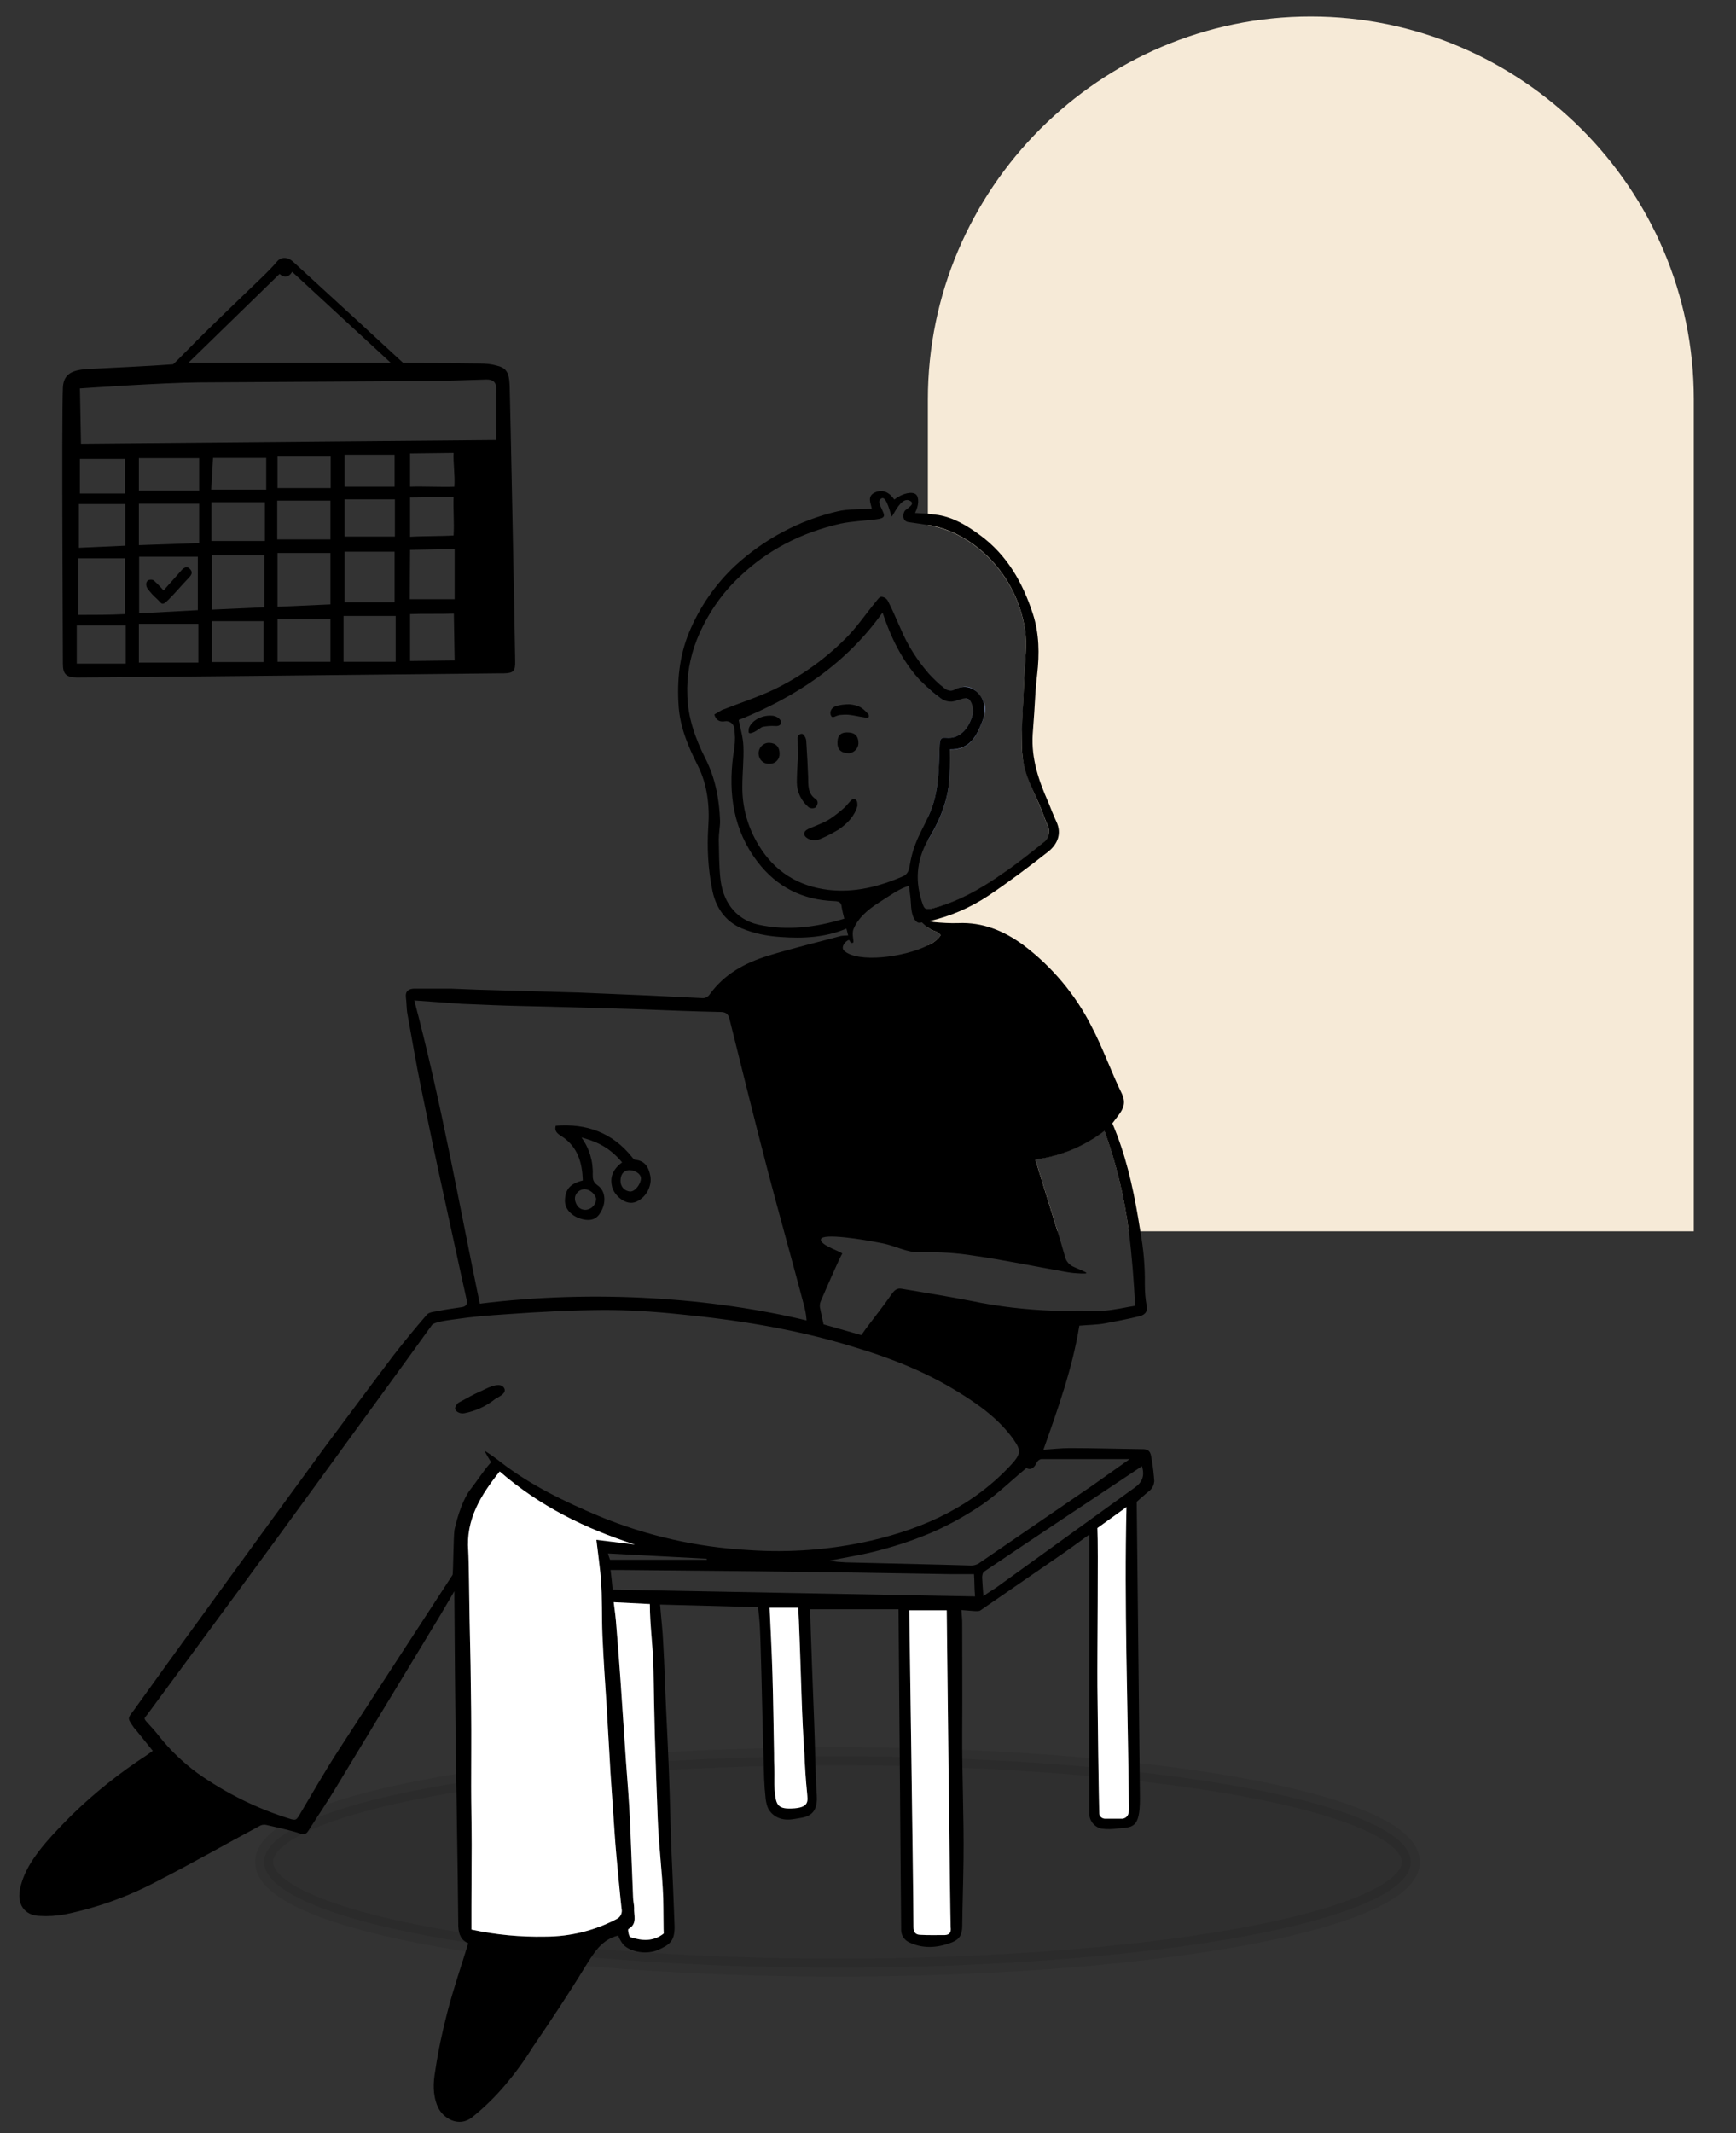 <svg xmlns="http://www.w3.org/2000/svg" xmlns:xlink="http://www.w3.org/1999/xlink" id="Capa_1" x="0px" y="0px" viewBox="0 0 662.5 813.9" style="enable-background:new 0 0 662.5 813.9;" xml:space="preserve">
<rect x="0" y="0" width="662.5" height="813.9" fill="#333333" stroke="none"/>
<style type="text/css">
	.st0{opacity:8.000000e-02;stroke:#000000;stroke-width:6.852;stroke-miterlimit:10;enable-background:new    ;}
	.st1{fill:#7989AF;}
	.st2{fill:#F6EAD7;}
	.st3{fill:#FFFFFF;}
</style>
<ellipse class="st0" cx="319.6" cy="710.4" rx="218.8" ry="40.3"></ellipse>
<path class="st1" d="M375.1,274.7c-2.2,6-4.9,11.5-12.6,11.3c0,0,0.1,6.7-0.1,9.8c-0.3,8.6-3.3,16.5-7.7,23.8l-0.6,1v-8.7  c0.7-1.5,1.3-3,1.8-4.5c2.5-7.5,2.4-15.4,2.7-23.2c0.1-1.6,0.2-2.9,2.3-2.7c6.1,0.7,9.3-4.8,10.3-9c0.5-2.1,0.5-4.6-1.5-5.7  s-3.2,0-4.6,0.5s-5.1,0-7.1-1.6c-1.4-1-2.7-2.1-3.9-3.3v-5.7c2,2.2,4.1,4.3,6.5,6.1c1.1,0.9,2.7,1.1,3.9,0.3c4.2-2.1,7-1.2,9.7,2.6  C376.9,269.4,376.1,271.7,375.1,274.7z"></path>
<path class="st2" d="M646.4,152.3v317.5H430.8c-1.7-13.1-4.8-26-9.3-38.4c-7.7,5.9-16.8,9.7-26.4,10.9l8.5,27.5h-49.5V360.7  c2-0.8,3.7-2.2,4.9-3.9c-0.6-0.8-1.4-1.4-2.4-1.6c-0.9-0.3-1.8-0.8-2.5-1.4v-6.9h1c10.2-2.6,19.2-7.7,27.7-13.7  c5.3-3.6,10.3-7.6,15.4-11.7c2-1.4,2.7-4.1,1.7-6.3c-1.3-2.8-2.2-5.8-3.5-8.7c-3-6.8-6.3-13.7-6.4-21.2s0.6-18,0.9-27.1  c0.2-5.9,1.2-11.9,0.3-17.7c-1.7-11.5-7.4-22.1-16.1-29.8c-4.8-4.3-10.5-7.6-16.7-9.4c-1.4-0.4-2.8-0.7-4.3-0.9v-48  C354.1,72,419.8,6.3,500.2,6.3S646.4,71.9,646.4,152.3z"></path>
<path d="M196.6,252.2c-0.1-9.3-1.9-99.6-2.1-105s-1.4-6.9-5.3-7.8c-1.9-0.5-3.9-0.7-5.9-0.7l-29.5-0.3l-2.3-2.1l-15.6-14.4  l-24.1-22.1c-2-1.8-4.5-1.9-6.1,0s-3,3.3-4.6,4.9c-10,9.7-20.1,19.2-29.8,29.1c-2.9,2.9-5.1,5.2-5.3,5.2c-9.1,0.7-23.2,1.3-32.3,1.8  c-5.6,0.3-9.5,1.5-9.7,7.2c-0.5,12.5,0,95.4,0,105.2c0,4.1,1.3,5.2,5.4,5.3c0.6,0.1,146.6-1.4,161.6-1.6h1.4  C196,256.8,196.7,256,196.6,252.2z M106.7,104.5c1.6,1.5,3.4,1.5,4.8-0.8l37.6,34.7H71.9L106.7,104.5z M30.5,175.1h17.2v13.2H30.5  V175.1z M30.1,192.3h17.7v15.9L30.1,209V192.3z M29.9,213h17.8v21.3c-5.9,0.3-11.6,0.3-17.8,0.3C29.9,234.6,29.9,213,29.9,213z   M48,253.2H29.3v-14.6H48V253.2z M75.7,252.8H53V238h22.7V252.8z M53.1,234v-21.6h22.4v20.4L53.1,234z M76,207.2L53,208v-15.8h23  V207.2z M53,187.2v-12.4h23v12.4H53z M100.6,252.6H80.8V237h19.8C100.6,237,100.6,252.6,100.6,252.6z M100.9,231.7l-20.1,0.9v-20.8  h20.1V231.7z M101.1,206.4H80.7v-14.8h20.4V206.4z M101.6,186.8h-21c0.2-3.8,0.5-7.7,0.7-12.1h20.3  C101.6,174.7,101.6,186.8,101.6,186.8z M126.1,252.5h-20.2v-16.3h20.2C126.1,236.2,126.1,252.5,126.1,252.5z M126.1,230.6l-20.2,0.9  V211h20.2C126.1,211,126.1,230.6,126.1,230.6z M126.1,205.8h-20.3V191h20.3C126.1,191,126.1,205.8,126.1,205.8z M126.2,186.2h-20.3  v-12h20.3V186.2z M151,252.5h-19.9V235H151V252.5z M150.7,190.5v14.2h-19.2v-14.2H150.7z M131.5,185.7v-12.2h19.1v12.2H131.5z   M150.6,210.5v19.3h-19.1v-19.3H150.6z M156.5,252.2v-17.9c4.4-0.2,12.2,0,16.7-0.2l0.3,17.9L156.5,252.2z M173.5,228.6h-17.1  c0-5.7,0.1-18.8,0.1-18.8l17-0.3V228.6z M173.4,185.7c-4.7,0.2-12.2-0.2-16.9,0V173l16.6-0.2C172.9,176.5,173.7,181.3,173.4,185.7  L173.4,185.7z M173.1,189.6c-0.2,4.5,0.3,9.7,0,14.7c-4.5,0.3-12.1,0.2-16.6,0.5v-15L173.1,189.6z M189.4,167.9l-158.5,1.4  l-0.4-21.1c0,0,31.6-2.2,45.6-2.3l85.4-0.5c8-0.1,16-0.3,23.9-0.6c2.6-0.1,3.9,0.9,4,3.3C189.5,154.6,189.4,161.2,189.4,167.9  L189.4,167.9z"></path>
<path d="M72,220.5c-2.6,2.7-5,5.6-7.7,8.3c-2.7,2.7-2.5,1.4-4.5-0.4c-1.3-1.1-2.4-2.4-3.4-3.7s-0.8-3.3,0.8-3.5s1.8,0.7,2.6,1.3  c0.9,0.9,1.8,1.8,2.6,2.8l6.5-7.3c1-1.3,2.3-2.2,3.5-1S73.3,219.2,72,220.5z"></path>
<path d="M439.5,556.8c-0.3-1.7-0.3-3.8-3.1-3.9c-9.4-0.1-18.8-0.4-28.2-0.4c-3.2,0-6.5,0.4-10,0.6c5.6-15.8,11.1-31.2,13.7-47.3  c3.3-0.3,6.6-0.3,9.9-0.9s9-1.7,13.4-2.8c1.6-0.5,2.9-1.6,2.4-3.9c-0.5-2.7-0.7-5.4-0.7-8.1c0.1-6.8-0.5-13.5-1.7-20.2l-0.9-5.5  c-2.1-12.3-4.9-24.4-9.8-35.8l2.2-2.9c2-2.6,3.1-4.9,1.4-8.5c-4.1-8.3-7.1-17.1-11.4-25.3c-6.2-12.4-15.3-23.2-26.4-31.5  c-7.3-5.3-15.3-8.6-24.6-8.2c-3.2,0.1-6.3-0.1-9.5-0.4l-1.4-0.4c7.9-1.8,15.5-5.1,22.3-9.6c7.9-5.3,15.6-11.1,23.1-17  c3.4-2.8,5.1-6.8,2.9-11.4c-1.1-2.3-2-4.8-3-7.2c-3.7-8.3-6.6-16.8-6-26.1l0.6-8.4c0.3-4.8,0.5-9.6,1.1-14.4  c0.9-7.8,0.8-15.5-1.6-23c-3.9-12-9.9-22.6-20.3-30.2c-4.8-3.5-9.8-6.6-15.8-7.6l-4-0.5l-4.9-0.3c1.5-2.9,1.6-6,0.3-7.1  c-1.3-1.1-4.9-0.6-8.2,2c-1.8-2.6-4.3-4.1-7.4-2.7s-1.6,4-1.2,6.2c-4.5,0.3-9,0-13.1,1c-14.6,3.4-28,10.6-39,20.7  c-7.6,7.1-13.6,15.8-17.6,25.4c-3.8,9.2-4.7,18.8-4,28.5c0.6,8,3.7,15.3,7.3,22.4c3.6,7.1,4.6,15.4,4,23.4  c-0.5,7.8-0.1,15.7,1.4,23.4c1.2,7,4.9,12.7,11.6,15.4c4.7,1.9,9.7,2.9,14.8,3.2c8.4,0.6,16.8,0.2,24.9-3.2c0.3,0.9,0.4,1.7,0.7,2.6  c-0.9,0-1.9,0.1-2.8,0.2c-9.2,2.5-18.5,4.7-27.6,7.5s-16.8,7-22.4,14.7c-0.7,1.1-1.9,1.7-3.2,1.5l-20.5-1l-26-1.1l-38.8-1.1  l-10.2-0.4h-14.3c-2,0.1-3.3,1-3,3.3s0.2,4.4,0.6,6.5c1.7,9.4,3.3,18.8,5.2,28.1c2.9,14.1,5.8,28.1,8.9,42.1s5.6,25.9,8.5,38.8  c0.3,1.4-0.1,2.4-1.7,2.7c-3.2,0.5-6.5,0.9-9.7,1.6c-1.3,0.2-3,0.4-3.8,1.3c-4.4,5.1-8.7,10.3-12.8,15.6  c-8.7,11.5-17.3,23.1-25.9,34.6c-16,21.9-32,43.8-47.9,65.8c-8.5,11.6-16.9,23.3-25.3,35c-0.7,1-1.9,2.2-1.8,3.2s1.3,2.4,2,3.5  l0.4,0.4l6.7,8.3l-2.2,1.6c-10.3,6.7-19.9,14.3-28.7,22.9c-3.4,3.4-6.8,6.9-9.9,10.5c-4.3,5.1-8.1,10.4-9.7,17s1.6,10.8,7.3,11  c3.2,0.2,6.5,0,9.7-0.6c12.2-2.5,23.9-6.7,34.9-12.5c13.3-6.8,26.4-14.3,39.7-21.4c0.7-0.3,1.5-0.4,2.3-0.2c4.3,1,8.7,1.9,13,3.3  c1.7,0.5,2.3,0,3.1-1.3c3.3-5.2,6.8-10.3,10-15.6l40.5-66.9l5.1-8.7v2c0.1,18.6,0.3,37.3,0.5,55.9c0.1,10.8,0.4,21.6,0.5,32.4  c0.2,12.5,0.4,25,0.5,37.5c0.1,3.2,1.2,5.5,3.8,6.5c-2.7,8.8-5.7,17.5-8,26.4c-1.9,7.3-3.5,14.8-4.6,22.3c-0.8,4.5-1,9.1,0.9,13.6  s8.1,8.2,13.2,4.1c4.6-3.7,8.8-7.8,12.6-12.3s7.3-9.3,10.4-14.3c6.9-10.1,13.7-20.3,20.1-30.8c3.3-5.3,6.3-10.4,12.6-11.9  c0.5,1.3,1.2,2.5,2.1,3.6c2.8,2.7,8.9,3.8,13.3,1.8s6.4-3.4,6.1-9.7c-0.3-8.9-0.7-17.7-1.1-26.6c-0.4-8.9-0.6-20.6-1-31  c-0.3-8.1-0.7-16.2-1.1-24.4s-0.6-16.8-1.1-25.2c-0.2-4.8-0.8-9.7-1.2-14.8l37.4,1c0.3,2.9,0.6,5.4,0.7,7.8  c0.3,6.2,0.4,12.4,0.6,18.6c0.3,12.9,0.6,25.8,1,38.7c0.1,2.7,0.3,5.4,0.6,8.1c0.2,1.4,0.5,2.7,1.1,3.9c2.3,3.7,6.2,4.4,9.9,3.7  s9.1-0.5,8.5-9.1s-0.6-18.6-1-27.9c-0.2-5.3-1.5-37.9-1.5-43h33.7l1,122.3c0,2,1.1,3.8,2.9,4.7c5.1,2.5,10.7,2.4,16.7,0  c2.9-1.2,3.6-3.1,3.7-5.8c0.1-8.5,0.4-17,0.5-25.6c0.2-16.2-0.6-32.5-0.5-48.8c0.1-13.9,0-27.8,0-41.7c0-1.5-0.2-3-0.3-4.8l5.1,0.4  c0.7,0,1.7,0.1,2.2-0.3l29-20c4.3-2.9,7.9-5.6,12.5-8.9v106c-0.2,2.9,1.8,5.6,4.7,6.2c2.1,0.3,4.3,0.2,6.4-0.1  c6.2-0.4,8.5-0.5,8.2-13.6c-0.1-11-1.2-111-1.2-111s2.4-2.2,5.2-4.5c0.9-0.9,1.4-2.1,1.5-3.4C440.3,562.3,440,559.5,439.5,556.8z   M289.5,352.8c-9.4-2.1-13.8-9.6-14.6-17.8c-0.5-4.9-0.5-9.8-0.6-14.7c0-2.4,0.5-4.7,0.5-7.1c-0.3-8.3-1.8-16.3-5.6-23.8  s-6.7-15.6-6.9-24.1c-0.3-7.3,1-14.6,3.7-21.4c3.7-9.1,9.2-17.3,16.4-24c10.8-10.3,23.8-16.8,38.3-20.1c4.3-0.9,8.8-1.1,13.2-1.6  s3.8-1.4,2.5-4.2c-0.4-1-1.7-3,0.1-3.9c1.8-0.9,3.4,6.1,3.8,7c0.7-0.6,3.5-7.4,6.6-6.2s-0.9,3.1-1.6,4s-1.2,3.9,1.4,4.3  s4.9,0.7,7.4,1.1c1.5,0.2,2.9,0.5,4.3,0.9c6.2,1.8,11.9,5.1,16.7,9.4c8.7,7.7,14.4,18.3,16.1,29.8c0.9,5.8-0.1,11.8-0.3,17.7  c-0.3,9.1-1.1,18.1-0.9,27.1s3.4,14.4,6.4,21.2c1.3,2.9,2.2,5.9,3.5,8.7c1,2.2,0.3,4.9-1.7,6.3c-5.1,4.1-10.1,8.1-15.4,11.7  c-8.5,6-17.5,11.1-27.7,13.7h-1c-0.9,0.1-1.4-0.3-1.9-1.6c-3.1-8.6-2.6-16.7,1.9-24.7l0.6-1c4.4-7.3,7.4-15.2,7.7-23.8  c0.2-3.1,0.1-9.8,0.1-9.8c7.7,0.2,10.4-5.3,12.6-11.3c1-3,1.1-6.1-0.9-9s-5.5-4.7-9.7-2.6c-1.2,0.8-2.8,0.6-3.9-0.3  c-2.4-1.8-4.5-3.9-6.5-6.1c-4.2-4.9-7.7-10.4-10.2-16.3c-1.7-3.7-3.2-7.5-5.1-11.1c-0.5-0.9-1.5-1.5-2.5-1.5c-0.7,0-1.4,1.1-2,1.8  c-3.9,4.7-7.4,10-11.8,14.3c-7.9,7.9-17.1,14.4-27.2,19.3c-6.4,3-13.2,5.2-19.8,7.8l-2.9,1.7c0.7,2.3,2.1,2.9,4,2.6  c1.7-0.3,3.2,0.8,3.6,2.4c0.2,1.5,0.2,2.4,0.3,3.9c0,2.3-0.3,4.6-0.7,6.8c-1.9,14.6,0.1,28.5,9.3,40.5c7.3,9.6,17.2,14.6,29.4,15  c1.7,0.1,2.6,0.5,2.7,2.3c0.3,1.5,0.6,3,1,4.4C311.4,353.8,300.5,355.2,289.5,352.8z M316,339.5c-11.4-1.4-20.4-7-26.4-16.9  c-4.2-6.8-6.4-14.6-6.3-22.6c0-5.1,0.6-10.2,0.4-15.2c-0.1-3.5-1.2-7-1.8-10.1c21.7-8.7,41-21.4,54.9-41c3.1,9.3,7.3,18.1,14,25.5  l3.3,3.2c1.2,1.2,2.5,2.3,3.9,3.3c2,1.6,4.3,2.6,7.1,1.6s3.5-1.1,4.6-0.5s2,3.6,1.5,5.7c-1,4.2-4.2,9.7-10.3,9  c-2.1-0.2-2.2,1.1-2.3,2.7c-0.3,7.8-0.2,15.7-2.7,23.2c-0.5,1.5-1.1,3-1.8,4.5c-1.5,3.3-3.4,6.6-4.7,10c-1.1,2.8-1.8,5.7-2.3,8.7  c-0.3,1.7-0.8,2.9-2.4,3.7C335.5,338.3,326,340.7,316,339.5z M324.2,358.8c0.4,0.9,0.6,1.1,1.3,0.9s-0.7-3.3,0.3-5.4  c1.6-3.9,5.3-7.2,9.4-9.8s8.3-5.7,11.7-6.5c0.2,2.1,0.6,4.2,0.7,6.3s0.3,6.4,2.7,7.7c0.5,0.1,1,0.1,1.5-0.1c0.7,0.7,1.5,1.4,2.3,1.9  c0.7,0.6,1.6,1.1,2.5,1.4c1,0.2,1.8,0.8,2.4,1.6c-1.2,1.7-2.9,3.1-4.9,3.9c-9.1,4.6-26.9,6.8-32,2C320.4,361,323.8,358,324.2,358.8  L324.2,358.8z M313.2,496.5c2.1-4.9,7.6-17.5,8.2-18.1s-8.7-3.2-8.1-5.6s15.9,0,24.1,1.7c4.3,0.9,9,3.5,13.7,3.3  c6.9-0.2,13.8,0.2,20.6,1.3c11.2,1.6,22.3,3.9,33.5,5.9c1.3,0.2,3.2,0.6,4.5,0.7s4.9,0.4,4.9,0s-3.8-1.8-5.2-2.5  c-1.4-0.7-2.5-2-2.9-3.5c-0.9-3.3-1.9-6.5-2.9-9.8l-8.5-27.5c9.6-1.2,18.7-5,26.4-10.9c4.5,12.4,7.6,25.3,9.3,38.4  c1.2,9.3,1.9,18.8,2.4,28.3c-3.8,0.6-7.9,1.6-12.1,1.9c-6.3,0.3-12.6,0.2-18.9,0c-10.7-0.4-21.3-1.6-31.8-3.8  c-8.7-1.7-17.5-3.1-26.3-4.6c-1.7-0.3-2.7,0.5-3.7,1.9c-3.2,4.6-6.7,9-10,13.4l-1.7,2.4l-14.4-4.1c-0.5-2.3-1-4.3-1.4-6.5  C312.8,498,312.9,497.2,313.2,496.5L313.2,496.5z M158.1,381.7l18,1.3l12.1,0.5c7.3,0.3,14.7,0.4,22.1,0.6l34.7,1  c9.9,0.4,19.8,0.8,29.8,1c2.2,0,3.1,0.7,3.6,2.7c4.9,19.6,9.7,39.2,14.8,58.7c4.5,17.1,9.3,34.1,13.8,51.2c0.4,1.7,0.7,3.4,0.8,5.1  c-35.7-8.6-80.6-11.9-124.7-6.4C175.1,458.9,168.3,420,158.1,381.7z M173.5,583.4c-0.5,2-0.5,17-0.8,17.5  c-14.5,22.3-29.1,44.6-43.6,67c-5.3,8.2-10.2,16.8-15.2,25.2c-0.8,1.2-1.2,1.4-2.7,1c-12.9-3.9-25-9.9-36-17.7  c-5.4-4-10.3-8.7-14.5-14c-1.4-1.8-2.9-3.5-4.5-5.2s-1-1.7-0.1-2.9c22.3-30.3,44.7-60.5,66.8-91c13.6-18.8,28.4-38.9,41.9-57.7  c0.9-1.3,6.5-1.9,8.4-2.2c8.4-1.2,12-1.4,20.5-2c12.2-0.9,24.5-1.5,36.7-1.6c9.6,0,19.1,0.6,28.6,1.6c22.7,2.2,45.2,5.8,67.1,12.6  c13.7,4.1,26.9,9.3,39.1,16.8c8.2,5,15.9,10.5,21.6,18.4c0.1,0.1,0.1,0.1,0.1,0.2c2.8,3.9,2.6,5.4-0.7,9.1  c-14.6,15.9-33.1,24.5-53.8,29.3c-15.3,3.5-31.1,4.7-46.8,3.6c-19.6-1.1-38.8-5.4-56.9-12.9c-13.1-5.5-26.1-11.8-37.3-20.4  c-2-1.6-4.1-3.1-6.3-4.5c-0.2,0.3,1.8,3.4,2.3,4.3c-2.9,3.2-5.3,7.1-7.9,10.4S174.7,578,173.5,583.4z M269.8,595.1h-37  c-0.3-0.8-0.6-1.7-0.8-2.4l37.7,2C269.6,594.8,269.7,594.9,269.8,595.1L269.8,595.1z M235.3,732.2c-8.4,4.4-17.7,6.7-27.2,6.7  c-9.5,0.2-18.9-0.7-28.2-2.7v-9c0-7.7,0.1-15.5,0.1-23.2s-0.2-15-0.2-22.4c0-9.6,0.1-19.2,0-28.8c-0.1-11.8-0.3-23.6-0.6-35.3  c-0.1-6-0.3-23.1-0.5-25.7c-1-12.1,4.8-21.4,12-30.4c15.3,13.3,32.8,21.9,51.6,27.9l-14.7-1.8c0.2,2,1.5,11.5,1.7,14.9  c0.6,7.2,0.3,14.4,0.6,21.6c0.4,8.9,1,17.9,1.6,26.9l1.5,25.9c0.5,7.8,1.1,15.5,1.6,23.3s2.5,27.5,2.6,28.1  C237.6,729.8,236.8,731.5,235.3,732.2L235.3,732.2z M253.1,724c0.1,3.6,0.1,13.6,0.2,13.7l0,0c-4,3.2-8.4,2.8-12.7,1.4  c-0.6-0.1-1.1-2.9-0.8-3.1c3.6-2,2-5.3,2.2-8.1c0-1.3-0.4-2.6-0.4-3.9c-0.4-9.2-0.7-18.3-1.1-27.5s-1-16.2-1.6-24.3l-2.1-31.1  c-0.5-6.9-1-13.9-1.6-20.8c-0.2-3-0.6-5.9-1-9L248,612c0,8.6,1.3,16.8,1.4,25s0.3,16.6,0.5,25c0.3,10.6,0.7,21.2,1.1,31.8  S252.7,713.9,253.1,724L253.1,724z M302,690c-5.5,0.2-5.9-1.7-6.4-7.2c-0.2-2.6,0-5.2-0.1-7.8s-0.1-4.1-0.1-6.1  c-0.2-9.9-0.3-19.9-0.6-29.8s-0.7-16.9-1.1-25.7h10.9c0.3,2.6,1,25,1.3,33.7s0.6,14.9,1.1,22.3c0.2,4.8,0.5,9.7,1,14.6  C308.2,687,309.2,689.8,302,690L302,690z M360.6,738.3c-3.2,0-6.4,0.1-9.6-0.1c-1.7-0.1-2.4-1.1-2.4-3  c-0.1-20.3-1.6-119.7-1.6-120.8h14.3c0,0,1.3,117.5,1.5,121C363,737,362.6,738.2,360.6,738.3L360.6,738.3z M233.8,606.5  c-0.2-2.5-0.5-4.9-0.8-7.5h4l52.2,0.5l37.2,0.5l36.9,0.6h8.4c0.2,2.3,0.1,5.3,0.4,8.5L233.8,606.5z M373.5,596.5  c-0.8,0.5-1.8,0.8-2.8,0.8l-10.8-0.3l-37.1-0.9c-2.2-0.1-4.3-0.3-6.5-0.6c6.3-1.3,13.2-2.3,20-4.2c6.8-1.8,13.5-4.1,20-6.9  c6.5-2.9,12.7-6.4,18.6-10.4c5.9-4.1,11-9.1,16.8-13.9c1.6,0.9,2.9,0.1,3.9-2c0.3-0.7,1-1.3,1.8-1.4h33.7l-14.4,10.2L373.5,596.5z   M428.5,693.9h-6.9c-1.2-0.1-2.1-1-2.1-2.2c-0.2-7.9-0.6-35.9-0.7-48.3s0.4-52.4,0-60.4l11.1-8c-0.9,37.2,0.5,74.4,0.9,112.4  C430.8,690.4,431.4,693.2,428.5,693.9z M433,567.6l-52.5,37.9c-1.4,1-3.7,2.3-5.2,3.5c-0.2-2.8-0.4-4.8-0.5-7.1c0-0.7,0.2-2,0.8-2.3  c20-13.5,40.1-26.8,60.2-40.2C436.9,563,436,565.5,433,567.6L433,567.6z"></path>
<path d="M188.8,533.9c-3.4,2.7-7.4,4.5-11.6,5.3c-1.1,0.2-2.2-0.1-3-0.8c-0.2-0.2-0.4-0.5-0.5-0.8c-0.2-0.7,0.7-2.1,1.4-2.5  c4-2.1,4.9-2.8,9-4.6c0.6-0.2,6.3-3.6,8.1-1.2S189.6,533.2,188.8,533.9z"></path>
<path d="M248.2,448.8c-0.6-3.3-1.9-5.9-5.8-6.3c-0.4,0-0.9-0.6-1.2-1c-7.5-9.4-17.4-12.9-29.1-12c-0.7,2.4,1.1,3.3,2.5,4.2  c5.9,4,7.6,9.9,7.8,16.7c-4.9,1.2-6.6,3.4-6.8,7.4s3.4,6.8,7.3,7.5s5.6-1.1,6.9-3.9s1.4-7-1.8-9.2c-1.7-1.2-1.8-2.4-1.8-4  c0.2-5.1-1.3-10.1-4.3-14.2c4.9,1.3,10.4,3.3,15.5,9.5c-4.3,3.2-4.5,6.5-3.8,9.4s5.1,7.4,9.2,5.6S248.8,452.2,248.2,448.8z   M227.5,457.3c0,2.3-1.8,4.2-4.1,4.3c-3,0-4.1-3-4-4.6c0.2-1.8,1.8-3.2,3.6-3.3C225.1,453.8,226.9,455.3,227.5,457.3L227.5,457.3z   M240.4,454.6c-2.1-0.2-3.6-1.9-3.6-4s0.8-3.8,2.9-4.1s5,1.2,4.9,3.2S242.4,454.7,240.4,454.6L240.4,454.6z"></path>
<path d="M327.2,307.5c-1.1,4-3.9,6.7-7,8.9c-2.1,1.3-4.4,2.5-6.7,3.5c-1.6,0.8-3.5,0.9-5.1,0.1l-0.3-0.2c-1.7-1-1.6-2.6,0.3-3.5  s5.8-2.2,8.4-3.9c2-1.3,3.8-2.8,5.6-4.4c0.4-0.3,2.4-2.9,2.9-3c0.7-0.3,1.4,0,1.7,0.7c0,0.1,0.1,0.2,0.1,0.3  C327.2,306.4,327.2,306.9,327.2,307.5z"></path>
<path d="M327.6,283.7c-0.1,1.9-1.7,3.5-3.6,3.7c-3.1-0.1-4.5-1.4-4.4-4.3s1.7-3.9,4.6-3.6S327.6,281.8,327.6,283.7z"></path>
<path d="M297.5,287.5c0.1,2-1.4,3.8-3.5,3.9c-0.2,0-0.3,0-0.5,0c-2.2,0.1-3.9-1.6-4-3.8l0,0c-0.1-2.2,1.6-4.1,3.8-4.2  c0.1,0,0.2,0,0.3,0C296.1,283.5,297.5,285,297.5,287.5z"></path>
<path d="M331.3,273.8c-0.4,0.3-5.2-0.9-7.5-1.1c-1.1-0.1-2.3,0-3.4,0.1c-1.7,0.3-2.7,1.5-3.3,0.2s0.1-3,1.9-3.6  c1.7-0.5,3.4-0.7,5.2-0.7c3.5,0.4,4.8,1.2,6.9,3.5C331.6,272.5,331.8,273.5,331.3,273.8z"></path>
<path d="M295.9,277c-1.6-0.1-3.2,0-4.8,0.3c-0.9,0.3-2.2,1.5-3.3,2s-2.1,0.7-2.1,0c0-0.5,0-1,0.1-1.5c1.1-3,5.2-5.2,9.3-4.7  c1.1,0.2,2.2,0.8,2.8,1.8C298.6,276,297.6,277.2,295.9,277z"></path>
<path d="M304.1,298.5c0,3.7,1.7,7.1,4.5,9.5c0.8,0.5,1.8,0.5,2.6,0.1c0.7-0.8,1.4-2.3,0.1-3.2c-3.2-2.2-2.8-5.4-2.9-8.6  s-0.4-8.8-0.7-13.3c0-0.5-0.1-1-0.3-1.5c-0.3-0.6-0.8-1.4-1.3-1.5s-1.7,0.4-1.7,1.5s0.1,5.4,0.1,6.6v1.1  C304.3,292.3,304.1,295.5,304.1,298.5z"></path>
<path class="st3" d="M235.3,732.2c-8.4,4.4-17.7,6.7-27.2,6.7c-9.5,0.2-18.9-0.7-28.2-2.7v-9c0-7.7,0.1-15.5,0.1-23.2  s-0.2-15-0.2-22.4c0-9.6,0.1-19.2,0-28.8c-0.1-11.8-0.3-23.6-0.6-35.3c-0.1-6-0.3-23.1-0.5-25.7c-1-12.1,4.8-21.4,12-30.4  c15.3,13.3,32.8,21.9,51.6,27.9l-14.7-1.8c0.2,2,1.5,11.5,1.7,14.9c0.6,7.2,0.3,14.4,0.6,21.6c0.4,8.9,1,17.9,1.6,26.9l1.5,25.9  c0.5,7.8,1.1,15.5,1.6,23.3s2.5,27.5,2.6,28.1C237.6,729.8,236.8,731.5,235.3,732.2L235.3,732.2z"></path>
<path class="st3" d="M253.1,724c0.1,3.6,0.1,13.6,0.2,13.7l0,0c-4,3.2-8.4,2.8-12.7,1.4c-0.6-0.1-1.1-2.9-0.8-3.1  c3.6-2,2-5.3,2.2-8.1c0-1.3-0.4-2.6-0.4-3.9c-0.4-9.2-0.7-18.3-1.1-27.5s-1-16.2-1.6-24.3l-2.1-31.1c-0.5-6.9-1-13.9-1.6-20.8  c-0.2-3-0.6-5.9-1-9L248,612c0,8.6,1.3,16.8,1.4,25s0.3,16.6,0.5,25c0.3,10.6,0.7,21.2,1.1,31.8S252.7,713.9,253.1,724L253.1,724z"></path>
<path class="st3" d="M302,690c-5.5,0.2-5.9-1.7-6.4-7.2c-0.2-2.6,0-5.2-0.1-7.8s-0.1-4.1-0.1-6.1c-0.2-9.9-0.3-19.9-0.6-29.8  s-0.7-16.9-1.1-25.7h10.9c0.3,2.6,1,25,1.3,33.7s0.6,14.9,1.1,22.3c0.2,4.8,0.5,9.7,1,14.6C308.2,687,309.2,689.8,302,690L302,690z"></path>
<path class="st3" d="M360.6,738.3c-3.2,0-6.4,0.1-9.6-0.1c-1.7-0.1-2.4-1.1-2.4-3c-0.1-20.3-1.6-119.7-1.6-120.8h14.3  c0,0,1.3,117.5,1.5,121C363,737,362.6,738.2,360.6,738.3L360.6,738.3z"></path>
<path class="st3" d="M428.5,693.9h-6.9c-1.2-0.1-2.1-1-2.1-2.2c-0.2-7.9-0.6-35.9-0.7-48.3s0.4-52.4,0-60.4l11.1-8  c-0.9,37.2,0.5,74.4,0.9,112.4C430.8,690.4,431.4,693.2,428.5,693.9z"></path>
</svg>
